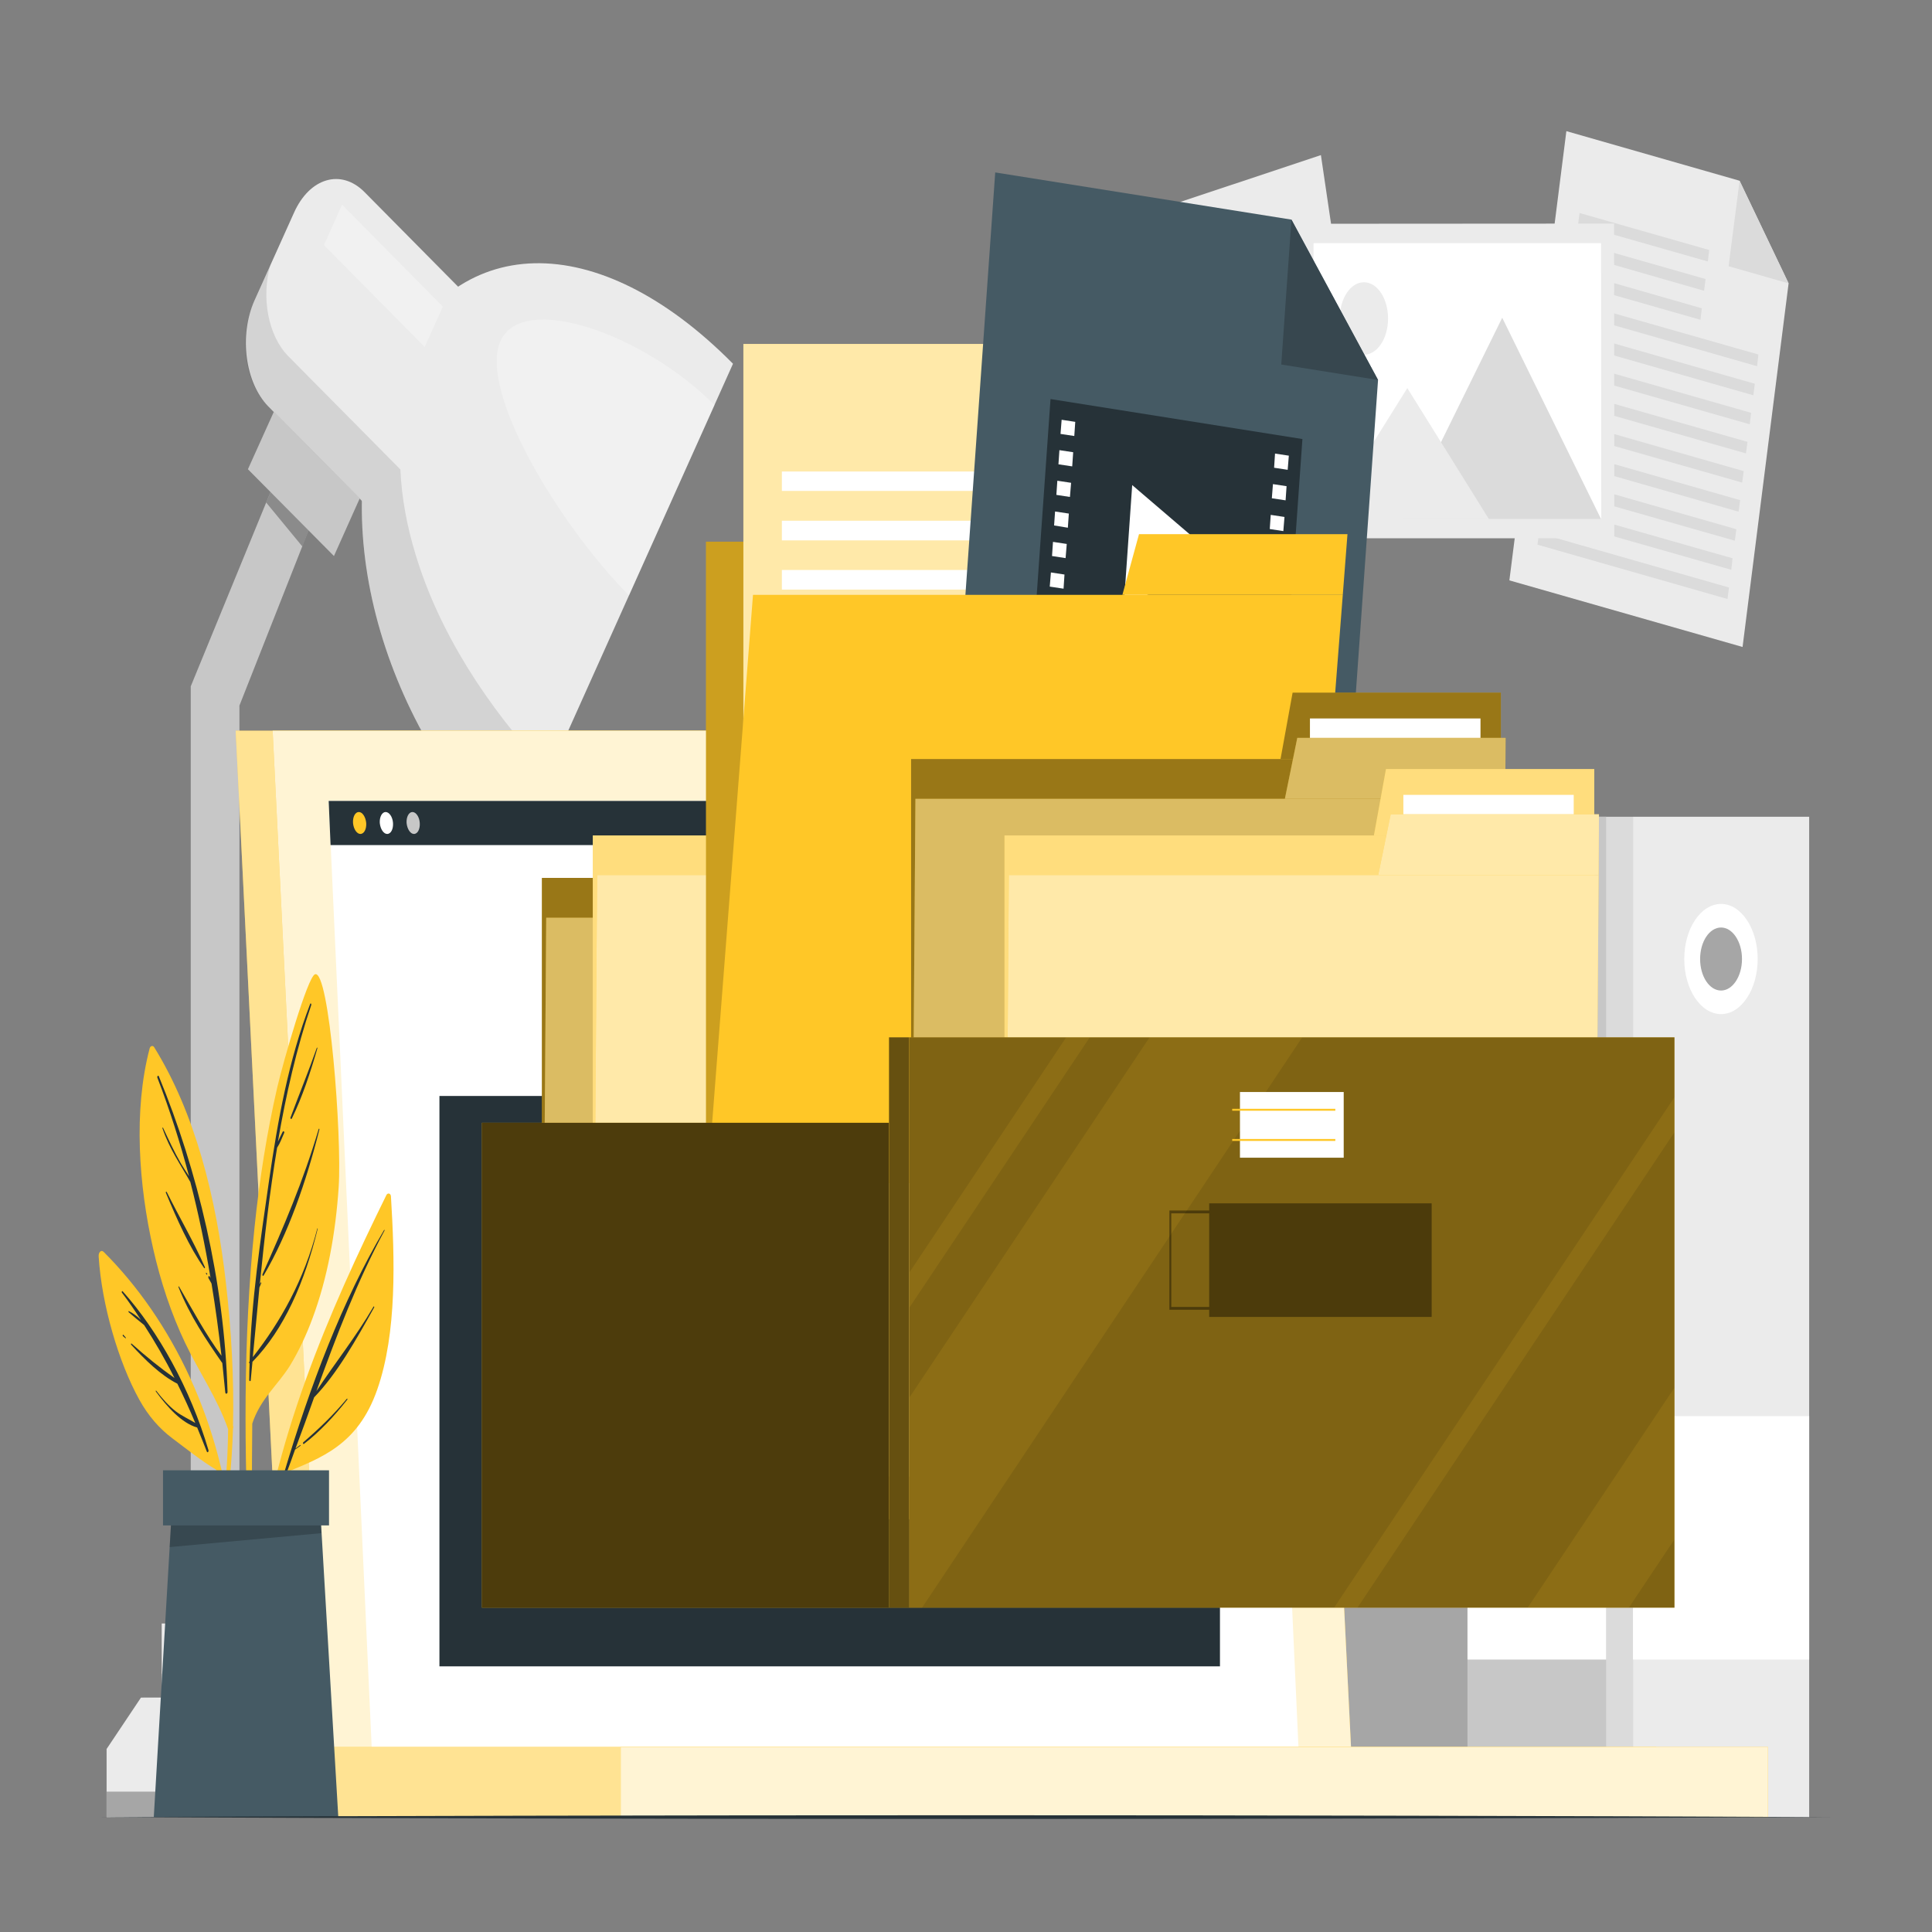 <?xml version="1.0" encoding="UTF-8"?> <svg xmlns="http://www.w3.org/2000/svg" xmlns:xlink="http://www.w3.org/1999/xlink" width="40px" height="40px" viewBox="0 0 40 40" version="1.1"><rect x="0" y="0" width="40" height="40" fill="#808080" stroke="none"/><defs><filter id="alpha" filterUnits="objectBoundingBox" x="0%" y="0%" width="100%" height="100%"><feColorMatrix type="matrix" in="SourceGraphic" values="0 0 0 0 1 0 0 0 0 1 0 0 0 0 1 0 0 0 1 0"></feColorMatrix></filter><mask id="mask0"><g filter="url(#alpha)"><rect x="0" y="0" width="40" height="40" style="fill:rgb(0%,0%,0%);fill-opacity:0.302;stroke:none;"></rect></g></mask><clipPath id="clip1"><rect x="0" y="0" width="40" height="40"></rect></clipPath><g id="surface5" clip-path="url(#clip1)"><path style=" stroke:none;fill-rule:nonzero;fill:rgb(0%,0%,0%);fill-opacity:1;" d="M 6.762 10.035 L 6.258 11.312 L 5.512 10.406 L 5.988 9.242 Z M 6.762 10.035 "></path></g><mask id="mask1"><g filter="url(#alpha)"><rect x="0" y="0" width="40" height="40" style="fill:rgb(0%,0%,0%);fill-opacity:0.302;stroke:none;"></rect></g></mask><clipPath id="clip2"><rect x="0" y="0" width="40" height="40"></rect></clipPath><g id="surface8" clip-path="url(#clip2)"><path style=" stroke:none;fill-rule:nonzero;fill:rgb(100%,100%,100%);fill-opacity:1;" d="M 12.664 36.215 L 12.664 36.918 L 11.926 35.699 L 2.918 35.148 L 11.957 35.148 Z M 12.664 36.215 "></path></g><mask id="mask2"><g filter="url(#alpha)"><rect x="0" y="0" width="40" height="40" style="fill:rgb(0%,0%,0%);fill-opacity:0.102;stroke:none;"></rect></g></mask><clipPath id="clip3"><rect x="0" y="0" width="40" height="40"></rect></clipPath><g id="surface11" clip-path="url(#clip3)"><path style=" stroke:none;fill-rule:nonzero;fill:rgb(0%,0%,0%);fill-opacity:1;" d="M 3.348 34.652 L 5.559 34.859 L 5.559 35.148 L 3.348 35.148 Z M 3.348 34.652 "></path></g><mask id="mask3"><g filter="url(#alpha)"><rect x="0" y="0" width="40" height="40" style="fill:rgb(0%,0%,0%);fill-opacity:0.102;stroke:none;"></rect></g></mask><clipPath id="clip4"><rect x="0" y="0" width="40" height="40"></rect></clipPath><g id="surface14" clip-path="url(#clip4)"><path style=" stroke:none;fill-rule:nonzero;fill:rgb(0%,0%,0%);fill-opacity:1;" d="M 5.598 5.488 C 5.406 6.156 5.551 6.949 5.965 7.371 L 8.289 9.719 C 8.316 10.309 8.426 10.902 8.609 11.496 C 9.082 13.055 10.051 14.605 11.371 16.008 L 10.617 17.684 C 8.582 15.625 7.449 12.863 7.492 10.371 L 5.531 8.387 C 5.062 7.914 4.938 6.961 5.254 6.258 Z M 5.598 5.488 "></path></g><mask id="mask4"><g filter="url(#alpha)"><rect x="0" y="0" width="40" height="40" style="fill:rgb(0%,0%,0%);fill-opacity:0.302;stroke:none;"></rect></g></mask><clipPath id="clip5"><rect x="0" y="0" width="40" height="40"></rect></clipPath><g id="surface17" clip-path="url(#clip5)"><path style=" stroke:none;fill-rule:nonzero;fill:rgb(100%,100%,100%);fill-opacity:1;" d="M 10.363 7.059 C 9.898 8.094 11.582 10.875 13.023 12.328 L 14.793 8.387 C 13.355 6.934 10.828 6.027 10.363 7.059 Z M 10.363 7.059 "></path></g><mask id="mask5"><g filter="url(#alpha)"><rect x="0" y="0" width="40" height="40" style="fill:rgb(0%,0%,0%);fill-opacity:0.302;stroke:none;"></rect></g></mask><clipPath id="clip6"><rect x="0" y="0" width="40" height="40"></rect></clipPath><g id="surface20" clip-path="url(#clip6)"><path style=" stroke:none;fill-rule:nonzero;fill:rgb(100%,100%,100%);fill-opacity:1;" d="M 6.707 5.074 L 7.082 4.238 L 9.168 6.348 L 8.793 7.184 Z M 6.707 5.074 "></path></g><mask id="mask6"><g filter="url(#alpha)"><rect x="0" y="0" width="40" height="40" style="fill:rgb(0%,0%,0%);fill-opacity:0.502;stroke:none;"></rect></g></mask><clipPath id="clip7"><rect x="0" y="0" width="40" height="40"></rect></clipPath><g id="surface23" clip-path="url(#clip7)"><path style=" stroke:none;fill-rule:nonzero;fill:rgb(100%,100%,100%);fill-opacity:1;" d="M 27.277 37.621 L 5.992 37.621 L 4.879 15.129 L 26.168 15.129 Z M 27.277 37.621 "></path></g><mask id="mask7"><g filter="url(#alpha)"><rect x="0" y="0" width="40" height="40" style="fill:rgb(0%,0%,0%);fill-opacity:0.8;stroke:none;"></rect></g></mask><clipPath id="clip8"><rect x="0" y="0" width="40" height="40"></rect></clipPath><g id="surface26" clip-path="url(#clip8)"><path style=" stroke:none;fill-rule:nonzero;fill:rgb(100%,100%,100%);fill-opacity:1;" d="M 28.043 37.621 L 6.754 37.621 L 5.645 15.129 L 26.93 15.129 Z M 28.043 37.621 "></path></g><mask id="mask8"><g filter="url(#alpha)"><rect x="0" y="0" width="40" height="40" style="fill:rgb(0%,0%,0%);fill-opacity:0.502;stroke:none;"></rect></g></mask><clipPath id="clip9"><rect x="0" y="0" width="40" height="40"></rect></clipPath><g id="surface29" clip-path="url(#clip9)"><path style=" stroke:none;fill-rule:nonzero;fill:rgb(100%,100%,100%);fill-opacity:1;" d="M 6.098 36.168 L 34.289 36.168 L 34.289 37.621 L 6.098 37.621 Z M 6.098 36.168 "></path></g><mask id="mask9"><g filter="url(#alpha)"><rect x="0" y="0" width="40" height="40" style="fill:rgb(0%,0%,0%);fill-opacity:0.8;stroke:none;"></rect></g></mask><clipPath id="clip10"><rect x="0" y="0" width="40" height="40"></rect></clipPath><g id="surface32" clip-path="url(#clip10)"><path style=" stroke:none;fill-rule:nonzero;fill:rgb(100%,100%,100%);fill-opacity:1;" d="M 12.852 36.168 L 36.602 36.168 L 36.602 37.621 L 12.852 37.621 Z M 12.852 36.168 "></path></g><mask id="mask10"><g filter="url(#alpha)"><rect x="0" y="0" width="40" height="40" style="fill:rgb(0%,0%,0%);fill-opacity:0.4;stroke:none;"></rect></g></mask><clipPath id="clip11"><rect x="0" y="0" width="40" height="40"></rect></clipPath><g id="surface35" clip-path="url(#clip11)"><path style=" stroke:none;fill-rule:nonzero;fill:rgb(0%,0%,0%);fill-opacity:1;" d="M 11.219 18.176 L 23.43 18.176 L 23.43 31.453 L 11.219 31.453 Z M 11.219 18.176 "></path><path style=" stroke:none;fill-rule:nonzero;fill:rgb(0%,0%,0%);fill-opacity:1;" d="M 19.117 16.801 L 23.43 16.801 L 23.43 18.176 L 18.867 18.176 Z M 19.117 16.801 "></path></g><mask id="mask11"><g filter="url(#alpha)"><rect x="0" y="0" width="40" height="40" style="fill:rgb(0%,0%,0%);fill-opacity:0.2;stroke:none;"></rect></g></mask><clipPath id="clip12"><rect x="0" y="0" width="40" height="40"></rect></clipPath><g id="surface38" clip-path="url(#clip12)"><path style=" stroke:none;fill-rule:nonzero;fill:rgb(0%,0%,0%);fill-opacity:1;" d="M 11.219 31.453 L 23.43 31.453 L 23.52 19 L 11.309 19 Z M 11.219 31.453 "></path><path style=" stroke:none;fill-rule:nonzero;fill:rgb(0%,0%,0%);fill-opacity:1;" d="M 19.215 17.738 L 23.527 17.738 L 23.52 19 L 18.957 19 Z M 19.215 17.738 "></path></g><mask id="mask12"><g filter="url(#alpha)"><rect x="0" y="0" width="40" height="40" style="fill:rgb(0%,0%,0%);fill-opacity:0.302;stroke:none;"></rect></g></mask><clipPath id="clip13"><rect x="0" y="0" width="40" height="40"></rect></clipPath><g id="surface41" clip-path="url(#clip13)"><path style=" stroke:none;fill-rule:nonzero;fill:rgb(100%,100%,100%);fill-opacity:1;" d="M 11.219 31.453 L 23.43 31.453 L 23.52 19 L 11.309 19 Z M 11.219 31.453 "></path><path style=" stroke:none;fill-rule:nonzero;fill:rgb(100%,100%,100%);fill-opacity:1;" d="M 19.215 17.738 L 23.527 17.738 L 23.52 19 L 18.957 19 Z M 19.215 17.738 "></path></g><mask id="mask13"><g filter="url(#alpha)"><rect x="0" y="0" width="40" height="40" style="fill:rgb(0%,0%,0%);fill-opacity:0.4;stroke:none;"></rect></g></mask><clipPath id="clip14"><rect x="0" y="0" width="40" height="40"></rect></clipPath><g id="surface44" clip-path="url(#clip14)"><path style=" stroke:none;fill-rule:nonzero;fill:rgb(100%,100%,100%);fill-opacity:1;" d="M 12.273 17.297 L 24.484 17.297 L 24.484 30.57 L 12.273 30.57 Z M 12.273 17.297 "></path><path style=" stroke:none;fill-rule:nonzero;fill:rgb(100%,100%,100%);fill-opacity:1;" d="M 20.172 15.922 L 24.484 15.922 L 24.484 17.297 L 19.922 17.297 Z M 20.172 15.922 "></path></g><mask id="mask14"><g filter="url(#alpha)"><rect x="0" y="0" width="40" height="40" style="fill:rgb(0%,0%,0%);fill-opacity:0.6;stroke:none;"></rect></g></mask><clipPath id="clip15"><rect x="0" y="0" width="40" height="40"></rect></clipPath><g id="surface47" clip-path="url(#clip15)"><path style=" stroke:none;fill-rule:nonzero;fill:rgb(100%,100%,100%);fill-opacity:1;" d="M 12.273 30.57 L 24.484 30.57 L 24.574 18.117 L 12.363 18.117 Z M 12.273 30.57 "></path><path style=" stroke:none;fill-rule:nonzero;fill:rgb(100%,100%,100%);fill-opacity:1;" d="M 20.27 16.859 L 24.582 16.859 L 24.574 18.117 L 20.012 18.117 Z M 20.27 16.859 "></path></g><mask id="mask15"><g filter="url(#alpha)"><rect x="0" y="0" width="40" height="40" style="fill:rgb(0%,0%,0%);fill-opacity:0.2;stroke:none;"></rect></g></mask><clipPath id="clip16"><rect x="0" y="0" width="40" height="40"></rect></clipPath><g id="surface50" clip-path="url(#clip16)"><path style=" stroke:none;fill-rule:nonzero;fill:rgb(0%,0%,0%);fill-opacity:1;" d="M 14.617 11.215 L 26.824 11.215 L 26.824 24.492 L 14.617 24.492 Z M 14.617 11.215 "></path><path style=" stroke:none;fill-rule:nonzero;fill:rgb(0%,0%,0%);fill-opacity:1;" d="M 22.512 9.84 L 26.824 9.84 L 26.824 11.215 L 22.262 11.215 Z M 22.512 9.84 "></path></g><mask id="mask16"><g filter="url(#alpha)"><rect x="0" y="0" width="40" height="40" style="fill:rgb(0%,0%,0%);fill-opacity:0.6;stroke:none;"></rect></g></mask><clipPath id="clip17"><rect x="0" y="0" width="40" height="40"></rect></clipPath><g id="surface53" clip-path="url(#clip17)"><path style=" stroke:none;fill-rule:nonzero;fill:rgb(100%,100%,100%);fill-opacity:1;" d="M 23.566 22.863 L 15.391 22.863 L 15.391 7.121 L 21.461 7.121 L 23.566 10.121 Z M 23.566 22.863 "></path></g><mask id="mask17"><g filter="url(#alpha)"><rect x="0" y="0" width="40" height="40" style="fill:rgb(0%,0%,0%);fill-opacity:0.4;stroke:none;"></rect></g></mask><clipPath id="clip18"><rect x="0" y="0" width="40" height="40"></rect></clipPath><g id="surface56" clip-path="url(#clip18)"><path style=" stroke:none;fill-rule:nonzero;fill:rgb(100%,100%,100%);fill-opacity:1;" d="M 21.461 7.121 L 23.566 10.121 L 21.461 10.121 Z M 21.461 7.121 "></path></g><mask id="mask18"><g filter="url(#alpha)"><rect x="0" y="0" width="40" height="40" style="fill:rgb(0%,0%,0%);fill-opacity:0.4;stroke:none;"></rect></g></mask><clipPath id="clip19"><rect x="0" y="0" width="40" height="40"></rect></clipPath><g id="surface59" clip-path="url(#clip19)"><path style=" stroke:none;fill-rule:nonzero;fill:rgb(0%,0%,0%);fill-opacity:1;" d="M 18.863 15.715 L 31.074 15.715 L 31.074 28.988 L 18.863 28.988 Z M 18.863 15.715 "></path><path style=" stroke:none;fill-rule:nonzero;fill:rgb(0%,0%,0%);fill-opacity:1;" d="M 26.762 14.34 L 31.074 14.34 L 31.074 15.715 L 26.512 15.715 Z M 26.762 14.34 "></path></g><mask id="mask19"><g filter="url(#alpha)"><rect x="0" y="0" width="40" height="40" style="fill:rgb(0%,0%,0%);fill-opacity:0.2;stroke:none;"></rect></g></mask><clipPath id="clip20"><rect x="0" y="0" width="40" height="40"></rect></clipPath><g id="surface62" clip-path="url(#clip20)"><path style=" stroke:none;fill-rule:nonzero;fill:rgb(0%,0%,0%);fill-opacity:1;" d="M 18.863 28.988 L 31.074 28.988 L 31.164 16.539 L 18.953 16.539 Z M 18.863 28.988 "></path><path style=" stroke:none;fill-rule:nonzero;fill:rgb(0%,0%,0%);fill-opacity:1;" d="M 26.859 15.277 L 31.172 15.277 L 31.164 16.539 L 26.602 16.539 Z M 26.859 15.277 "></path></g><mask id="mask20"><g filter="url(#alpha)"><rect x="0" y="0" width="40" height="40" style="fill:rgb(0%,0%,0%);fill-opacity:0.302;stroke:none;"></rect></g></mask><clipPath id="clip21"><rect x="0" y="0" width="40" height="40"></rect></clipPath><g id="surface65" clip-path="url(#clip21)"><path style=" stroke:none;fill-rule:nonzero;fill:rgb(100%,100%,100%);fill-opacity:1;" d="M 18.863 28.988 L 31.074 28.988 L 31.164 16.539 L 18.953 16.539 Z M 18.863 28.988 "></path><path style=" stroke:none;fill-rule:nonzero;fill:rgb(100%,100%,100%);fill-opacity:1;" d="M 26.859 15.277 L 31.172 15.277 L 31.164 16.539 L 26.602 16.539 Z M 26.859 15.277 "></path></g><mask id="mask21"><g filter="url(#alpha)"><rect x="0" y="0" width="40" height="40" style="fill:rgb(0%,0%,0%);fill-opacity:0.4;stroke:none;"></rect></g></mask><clipPath id="clip22"><rect x="0" y="0" width="40" height="40"></rect></clipPath><g id="surface68" clip-path="url(#clip22)"><path style=" stroke:none;fill-rule:nonzero;fill:rgb(100%,100%,100%);fill-opacity:1;" d="M 20.797 17.297 L 33.008 17.297 L 33.008 30.57 L 20.797 30.57 Z M 20.797 17.297 "></path><path style=" stroke:none;fill-rule:nonzero;fill:rgb(100%,100%,100%);fill-opacity:1;" d="M 28.695 15.922 L 33.008 15.922 L 33.008 17.297 L 28.445 17.297 Z M 28.695 15.922 "></path></g><mask id="mask22"><g filter="url(#alpha)"><rect x="0" y="0" width="40" height="40" style="fill:rgb(0%,0%,0%);fill-opacity:0.6;stroke:none;"></rect></g></mask><clipPath id="clip23"><rect x="0" y="0" width="40" height="40"></rect></clipPath><g id="surface71" clip-path="url(#clip23)"><path style=" stroke:none;fill-rule:nonzero;fill:rgb(100%,100%,100%);fill-opacity:1;" d="M 20.797 30.57 L 33.008 30.57 L 33.098 18.117 L 20.887 18.117 Z M 20.797 30.57 "></path><path style=" stroke:none;fill-rule:nonzero;fill:rgb(100%,100%,100%);fill-opacity:1;" d="M 28.793 16.859 L 33.105 16.859 L 33.098 18.117 L 28.535 18.117 Z M 28.793 16.859 "></path></g><mask id="mask23"><g filter="url(#alpha)"><rect x="0" y="0" width="40" height="40" style="fill:rgb(0%,0%,0%);fill-opacity:0.502;stroke:none;"></rect></g></mask><clipPath id="clip24"><rect x="0" y="0" width="40" height="40"></rect></clipPath><g id="surface74" clip-path="url(#clip24)"><path style=" stroke:none;fill-rule:nonzero;fill:rgb(0%,0%,0%);fill-opacity:1;" d="M 34.668 33.285 L 18.824 33.285 L 18.824 21.477 L 34.668 21.477 Z M 34.668 33.285 "></path></g><mask id="mask24"><g filter="url(#alpha)"><rect x="0" y="0" width="40" height="40" style="fill:rgb(0%,0%,0%);fill-opacity:0.102;stroke:none;"></rect></g></mask><clipPath id="clip25"><rect x="0" y="0" width="40" height="40"></rect></clipPath><g id="surface77" clip-path="url(#clip25)"><path style=" stroke:none;fill-rule:nonzero;fill:rgb(100%,78.039%,15.294%);fill-opacity:1;" d="M 26.961 21.477 L 19.09 33.285 L 18.824 33.285 L 18.824 28.941 L 23.801 21.477 Z M 26.961 21.477 "></path><path style=" stroke:none;fill-rule:nonzero;fill:rgb(100%,78.039%,15.294%);fill-opacity:1;" d="M 34.668 28.73 L 34.668 31.871 L 33.723 33.285 L 31.629 33.285 Z M 34.668 28.73 "></path><path style=" stroke:none;fill-rule:nonzero;fill:rgb(100%,78.039%,15.294%);fill-opacity:1;" d="M 22.562 21.477 L 18.824 27.078 L 18.824 26.352 L 22.074 21.477 Z M 22.562 21.477 "></path><path style=" stroke:none;fill-rule:nonzero;fill:rgb(100%,78.039%,15.294%);fill-opacity:1;" d="M 34.668 22.715 L 34.668 23.441 L 28.105 33.285 L 27.621 33.285 Z M 34.668 22.715 "></path></g><mask id="mask25"><g filter="url(#alpha)"><rect x="0" y="0" width="40" height="40" style="fill:rgb(0%,0%,0%);fill-opacity:0.6;stroke:none;"></rect></g></mask><clipPath id="clip26"><rect x="0" y="0" width="40" height="40"></rect></clipPath><g id="surface80" clip-path="url(#clip26)"><path style=" stroke:none;fill-rule:nonzero;fill:rgb(0%,0%,0%);fill-opacity:1;" d="M 18.406 21.477 L 18.824 21.477 L 18.824 33.285 L 18.406 33.285 Z M 18.406 21.477 "></path></g><mask id="mask26"><g filter="url(#alpha)"><rect x="0" y="0" width="40" height="40" style="fill:rgb(0%,0%,0%);fill-opacity:0.4;stroke:none;"></rect></g></mask><clipPath id="clip27"><rect x="0" y="0" width="40" height="40"></rect></clipPath><g id="surface83" clip-path="url(#clip27)"><path style=" stroke:none;fill-rule:nonzero;fill:rgb(0%,0%,0%);fill-opacity:1;" d="M 29.641 27.266 L 25.035 27.266 L 25.035 24.914 L 29.641 24.914 Z M 29.641 27.266 "></path><path style=" stroke:none;fill-rule:nonzero;fill:rgb(0%,0%,0%);fill-opacity:1;" d="M 28.855 27.117 L 24.211 27.117 L 24.211 25.062 L 28.855 25.062 Z M 24.25 27.059 L 28.812 27.059 L 28.812 25.121 L 24.25 25.121 Z M 24.25 27.059 "></path></g><mask id="mask27"><g filter="url(#alpha)"><rect x="0" y="0" width="40" height="40" style="fill:rgb(0%,0%,0%);fill-opacity:0.698;stroke:none;"></rect></g></mask><clipPath id="clip28"><rect x="0" y="0" width="40" height="40"></rect></clipPath><g id="surface86" clip-path="url(#clip28)"><path style=" stroke:none;fill-rule:nonzero;fill:rgb(0%,0%,0%);fill-opacity:1;" d="M 18.406 33.285 L 9.977 33.285 L 9.977 23.246 L 18.406 23.246 Z M 18.406 33.285 "></path></g><mask id="mask28"><g filter="url(#alpha)"><rect x="0" y="0" width="40" height="40" style="fill:rgb(0%,0%,0%);fill-opacity:0.2;stroke:none;"></rect></g></mask><clipPath id="clip29"><rect x="0" y="0" width="40" height="40"></rect></clipPath><g id="surface89" clip-path="url(#clip29)"><path style=" stroke:none;fill-rule:nonzero;fill:rgb(0%,0%,0%);fill-opacity:1;" d="M 3.559 31.246 L 3.512 32.031 L 6.656 31.742 L 6.629 31.246 Z M 3.559 31.246 "></path></g></defs><g id="surface1"><path style=" stroke:none;fill-rule:nonzero;fill:rgb(92.157%,92.157%,92.157%);fill-opacity:1;" d="M 33.809 16.91 L 37.457 16.91 L 37.457 37.621 L 33.809 37.621 Z M 33.809 16.91 "></path><path style=" stroke:none;fill-rule:nonzero;fill:rgb(85.882%,85.882%,85.882%);fill-opacity:1;" d="M 27.625 16.91 L 33.809 16.91 L 33.809 37.621 L 27.625 37.621 Z M 27.625 16.91 "></path><path style=" stroke:none;fill-rule:nonzero;fill:rgb(100%,100%,100%);fill-opacity:1;" d="M 35.633 20.996 C 35.211 20.996 34.871 20.484 34.871 19.855 C 34.871 19.227 35.211 18.715 35.633 18.715 C 36.051 18.715 36.391 19.227 36.391 19.855 C 36.391 20.484 36.051 20.996 35.633 20.996 Z M 35.633 20.996 "></path><path style=" stroke:none;fill-rule:nonzero;fill:rgb(65.098%,65.098%,65.098%);fill-opacity:1;" d="M 35.633 20.508 C 35.391 20.508 35.199 20.215 35.199 19.855 C 35.199 19.496 35.391 19.203 35.633 19.203 C 35.871 19.203 36.066 19.496 36.066 19.855 C 36.066 20.215 35.871 20.508 35.633 20.508 Z M 35.633 20.508 "></path><path style=" stroke:none;fill-rule:nonzero;fill:rgb(100%,100%,100%);fill-opacity:1;" d="M 37.457 29.32 L 37.457 34.359 L 33.809 34.359 L 33.809 29.32 Z M 37.457 29.32 "></path><path style=" stroke:none;fill-rule:nonzero;fill:rgb(78.039%,78.039%,78.039%);fill-opacity:1;" d="M 30.383 16.91 L 33.254 16.91 L 33.254 37.621 L 30.383 37.621 Z M 30.383 16.91 "></path><path style=" stroke:none;fill-rule:nonzero;fill:rgb(65.098%,65.098%,65.098%);fill-opacity:1;" d="M 22.867 16.91 L 30.383 16.91 L 30.383 37.621 L 22.867 37.621 Z M 22.867 16.91 "></path><path style=" stroke:none;fill-rule:nonzero;fill:rgb(100%,100%,100%);fill-opacity:1;" d="M 31.816 20.996 C 31.398 20.996 31.059 20.484 31.059 19.855 C 31.059 19.227 31.398 18.715 31.816 18.715 C 32.238 18.715 32.578 19.227 32.578 19.855 C 32.578 20.484 32.238 20.996 31.816 20.996 Z M 31.816 20.996 "></path><path style=" stroke:none;fill-rule:nonzero;fill:rgb(65.098%,65.098%,65.098%);fill-opacity:1;" d="M 31.816 20.508 C 31.578 20.508 31.383 20.215 31.383 19.855 C 31.383 19.496 31.578 19.203 31.816 19.203 C 32.059 19.203 32.254 19.496 32.254 19.855 C 32.254 20.215 32.059 20.508 31.816 20.508 Z M 31.816 20.508 "></path><path style=" stroke:none;fill-rule:nonzero;fill:rgb(100%,100%,100%);fill-opacity:1;" d="M 33.254 29.32 L 33.254 34.359 L 30.383 34.359 L 30.383 29.32 Z M 33.254 29.32 "></path><path style=" stroke:none;fill-rule:nonzero;fill:rgb(92.157%,92.157%,92.157%);fill-opacity:1;" d="M 27.348 3.211 L 28.477 10.859 L 23.379 12.559 L 22.246 4.91 Z M 27.348 3.211 "></path><path style=" stroke:none;fill-rule:nonzero;fill:rgb(100%,100%,100%);fill-opacity:1;" d="M 25.191 10.258 C 25.246 10.656 25.07 11.043 24.805 11.125 C 24.539 11.203 24.281 10.945 24.23 10.547 C 24.176 10.148 24.348 9.762 24.613 9.68 C 24.879 9.602 25.137 9.859 25.191 10.258 Z M 25.191 10.258 "></path><path style=" stroke:none;fill-rule:nonzero;fill:rgb(100%,100%,100%);fill-opacity:1;" d="M 24.336 6.73 L 24.703 6.621 L 25.191 10.25 L 24.82 10.359 Z M 24.336 6.73 "></path><path style=" stroke:none;fill-rule:nonzero;fill:rgb(100%,100%,100%);fill-opacity:1;" d="M 26.609 8.738 C 26.66 9.137 26.488 9.527 26.223 9.605 C 25.957 9.688 25.699 9.426 25.645 9.027 C 25.594 8.629 25.766 8.242 26.031 8.164 C 26.297 8.082 26.555 8.34 26.609 8.738 Z M 26.609 8.738 "></path><path style=" stroke:none;fill-rule:nonzero;fill:rgb(100%,100%,100%);fill-opacity:1;" d="M 25.754 5.211 L 26.121 5.102 L 26.609 8.73 L 26.242 8.84 Z M 25.754 5.211 "></path><path style=" stroke:none;fill-rule:nonzero;fill:rgb(100%,100%,100%);fill-opacity:1;" d="M 26.125 5.109 L 24.402 7.215 L 24.336 6.73 L 26.059 4.625 Z M 26.125 5.109 "></path><path style=" stroke:none;fill-rule:nonzero;fill:rgb(100%,100%,100%);fill-opacity:1;" d="M 26.246 6.023 L 24.523 8.129 L 24.461 7.645 L 26.18 5.539 Z M 26.246 6.023 "></path><path style=" stroke:none;fill-rule:nonzero;fill:rgb(92.157%,92.157%,92.157%);fill-opacity:1;" d="M 36.078 13.395 L 31.25 12.016 L 32.43 2.715 L 36.016 3.742 L 37.031 5.867 Z M 36.078 13.395 "></path><path style=" stroke:none;fill-rule:nonzero;fill:rgb(85.882%,85.882%,85.882%);fill-opacity:1;" d="M 36.016 3.742 L 37.031 5.867 L 35.789 5.512 Z M 36.016 3.742 "></path><path style=" stroke:none;fill-rule:nonzero;fill:rgb(85.882%,85.882%,85.882%);fill-opacity:1;" d="M 35.359 5.414 L 32.672 4.648 L 32.703 4.41 L 35.387 5.176 Z M 35.359 5.414 "></path><path style=" stroke:none;fill-rule:nonzero;fill:rgb(85.882%,85.882%,85.882%);fill-opacity:1;" d="M 35.281 6.02 L 32.598 5.25 L 32.629 5.012 L 35.312 5.777 Z M 35.281 6.02 "></path><path style=" stroke:none;fill-rule:nonzero;fill:rgb(85.882%,85.882%,85.882%);fill-opacity:1;" d="M 35.207 6.621 L 32.52 5.855 L 32.551 5.613 L 35.234 6.383 Z M 35.207 6.621 "></path><path style=" stroke:none;fill-rule:nonzero;fill:rgb(85.882%,85.882%,85.882%);fill-opacity:1;" d="M 36.379 7.582 L 32.445 6.457 L 32.473 6.219 L 36.406 7.34 Z M 36.379 7.582 "></path><path style=" stroke:none;fill-rule:nonzero;fill:rgb(85.882%,85.882%,85.882%);fill-opacity:1;" d="M 36.301 8.184 L 32.367 7.059 L 32.398 6.82 L 36.332 7.945 Z M 36.301 8.184 "></path><path style=" stroke:none;fill-rule:nonzero;fill:rgb(85.882%,85.882%,85.882%);fill-opacity:1;" d="M 36.227 8.785 L 32.289 7.66 L 32.32 7.422 L 36.254 8.547 Z M 36.227 8.785 "></path><path style=" stroke:none;fill-rule:nonzero;fill:rgb(85.882%,85.882%,85.882%);fill-opacity:1;" d="M 36.148 9.387 L 32.215 8.266 L 32.246 8.027 L 36.18 9.148 Z M 36.148 9.387 "></path><path style=" stroke:none;fill-rule:nonzero;fill:rgb(85.882%,85.882%,85.882%);fill-opacity:1;" d="M 36.07 9.992 L 32.137 8.867 L 32.168 8.629 L 36.102 9.754 Z M 36.07 9.992 "></path><path style=" stroke:none;fill-rule:nonzero;fill:rgb(85.882%,85.882%,85.882%);fill-opacity:1;" d="M 35.996 10.594 L 32.062 9.469 L 32.094 9.23 L 36.027 10.355 Z M 35.996 10.594 "></path><path style=" stroke:none;fill-rule:nonzero;fill:rgb(85.882%,85.882%,85.882%);fill-opacity:1;" d="M 35.918 11.195 L 31.984 10.074 L 32.016 9.832 L 35.949 10.957 Z M 35.918 11.195 "></path><path style=" stroke:none;fill-rule:nonzero;fill:rgb(85.882%,85.882%,85.882%);fill-opacity:1;" d="M 35.844 11.797 L 31.91 10.676 L 31.938 10.438 L 35.871 11.559 Z M 35.844 11.797 "></path><path style=" stroke:none;fill-rule:nonzero;fill:rgb(85.882%,85.882%,85.882%);fill-opacity:1;" d="M 35.766 12.402 L 31.832 11.277 L 31.863 11.039 L 35.797 12.164 Z M 35.766 12.402 "></path><path style=" stroke:none;fill-rule:nonzero;fill:rgb(92.157%,92.157%,92.157%);fill-opacity:1;" d="M 26.934 11.145 L 33.422 11.145 L 33.418 4.629 L 26.926 4.633 Z M 26.934 11.145 "></path><path style=" stroke:none;fill-rule:nonzero;fill:rgb(100%,100%,100%);fill-opacity:1;" d="M 27.203 10.738 L 33.152 10.738 L 33.148 5.035 L 27.195 5.035 Z M 27.203 10.738 "></path><path style=" stroke:none;fill-rule:nonzero;fill:rgb(92.157%,92.157%,92.157%);fill-opacity:1;" d="M 27.738 6.594 C 27.738 7.008 27.961 7.344 28.238 7.344 C 28.516 7.344 28.738 7.008 28.738 6.594 C 28.738 6.18 28.516 5.844 28.238 5.844 C 27.961 5.844 27.738 6.18 27.738 6.594 Z M 27.738 6.594 "></path><path style=" stroke:none;fill-rule:nonzero;fill:rgb(85.882%,85.882%,85.882%);fill-opacity:1;" d="M 29.051 10.746 L 33.148 10.746 L 31.102 6.578 Z M 29.051 10.746 "></path><path style=" stroke:none;fill-rule:nonzero;fill:rgb(92.157%,92.157%,92.157%);fill-opacity:1;" d="M 27.441 10.75 L 30.828 10.75 L 29.137 8.035 Z M 27.441 10.75 "></path><path style=" stroke:none;fill-rule:nonzero;fill:rgb(78.039%,78.039%,78.039%);fill-opacity:1;" d="M 4.957 34.379 L 3.949 34.379 L 3.949 14.211 L 5.988 9.242 L 6.762 10.035 L 4.957 14.609 Z M 4.957 34.379 "></path><use xlink:href="#surface5" mask="url(#mask0)"></use><path style=" stroke:none;fill-rule:nonzero;fill:rgb(92.157%,92.157%,92.157%);fill-opacity:1;" d="M 12.664 36.211 L 12.664 37.621 L 2.207 37.621 L 2.207 36.211 L 2.918 35.148 L 11.953 35.148 Z M 12.664 36.211 "></path><use xlink:href="#surface8" mask="url(#mask1)"></use><path style=" stroke:none;fill-rule:nonzero;fill:rgb(65.098%,65.098%,65.098%);fill-opacity:1;" d="M 2.207 37.094 L 12.664 37.094 L 12.664 37.621 L 2.207 37.621 Z M 2.207 37.094 "></path><path style=" stroke:none;fill-rule:nonzero;fill:rgb(92.157%,92.157%,92.157%);fill-opacity:1;" d="M 3.348 33.613 L 5.559 33.613 L 5.559 35.148 L 3.348 35.148 Z M 3.348 33.613 "></path><use xlink:href="#surface11" mask="url(#mask2)"></use><path style=" stroke:none;fill-rule:nonzero;fill:rgb(65.098%,65.098%,65.098%);fill-opacity:1;" d="M 9.898 34.719 L 11.484 34.719 L 11.484 35.148 L 9.898 35.148 Z M 9.898 34.719 "></path><path style=" stroke:none;fill-rule:nonzero;fill:rgb(92.157%,92.157%,92.157%);fill-opacity:1;" d="M 11.129 7.598 L 9.137 12.031 L 5.555 8.414 C 5.074 7.926 4.945 6.941 5.27 6.219 L 6.086 4.406 C 6.41 3.68 7.062 3.488 7.547 3.977 Z M 11.129 7.598 "></path><path style=" stroke:none;fill-rule:nonzero;fill:rgb(92.157%,92.157%,92.157%);fill-opacity:1;" d="M 8.055 7.715 C 6.727 10.672 7.809 14.848 10.617 17.684 L 15.176 7.531 C 12.371 4.695 9.383 4.758 8.055 7.715 Z M 8.055 7.715 "></path><use xlink:href="#surface14" mask="url(#mask3)"></use><use xlink:href="#surface17" mask="url(#mask4)"></use><use xlink:href="#surface20" mask="url(#mask5)"></use><path style=" stroke:none;fill-rule:nonzero;fill:rgb(78.039%,78.039%,78.039%);fill-opacity:1;" d="M 5.672 8.52 L 7.449 10.316 L 6.914 11.512 L 5.133 9.715 Z M 5.672 8.52 "></path><path style=" stroke:none;fill-rule:nonzero;fill:rgb(100%,78.039%,15.294%);fill-opacity:1;" d="M 27.277 37.621 L 5.992 37.621 L 4.879 15.129 L 26.168 15.129 Z M 27.277 37.621 "></path><use xlink:href="#surface23" mask="url(#mask6)"></use><path style=" stroke:none;fill-rule:nonzero;fill:rgb(100%,78.039%,15.294%);fill-opacity:1;" d="M 28.043 37.621 L 6.754 37.621 L 5.645 15.129 L 26.93 15.129 Z M 28.043 37.621 "></path><use xlink:href="#surface26" mask="url(#mask7)"></use><path style=" stroke:none;fill-rule:nonzero;fill:rgb(100%,100%,100%);fill-opacity:1;" d="M 26.883 36.168 L 7.695 36.168 L 6.805 16.582 L 25.992 16.582 Z M 26.883 36.168 "></path><path style=" stroke:none;fill-rule:nonzero;fill:rgb(100%,78.039%,15.294%);fill-opacity:1;" d="M 6.098 36.168 L 34.289 36.168 L 34.289 37.621 L 6.098 37.621 Z M 6.098 36.168 "></path><use xlink:href="#surface29" mask="url(#mask8)"></use><path style=" stroke:none;fill-rule:nonzero;fill:rgb(100%,78.039%,15.294%);fill-opacity:1;" d="M 12.852 36.168 L 36.602 36.168 L 36.602 37.621 L 12.852 37.621 Z M 12.852 36.168 "></path><use xlink:href="#surface32" mask="url(#mask9)"></use><path style=" stroke:none;fill-rule:nonzero;fill:rgb(14.902%,19.608%,21.961%);fill-opacity:1;" d="M 26.031 17.496 L 25.992 16.582 L 6.805 16.582 L 6.844 17.496 Z M 26.031 17.496 "></path><path style=" stroke:none;fill-rule:nonzero;fill:rgb(78.039%,78.039%,78.039%);fill-opacity:1;" d="M 8.418 17.039 C 8.43 17.164 8.496 17.266 8.57 17.266 C 8.648 17.266 8.699 17.164 8.691 17.039 C 8.684 16.914 8.613 16.812 8.539 16.812 C 8.465 16.812 8.41 16.914 8.418 17.039 Z M 8.418 17.039 "></path><path style=" stroke:none;fill-rule:nonzero;fill:rgb(100%,100%,100%);fill-opacity:1;" d="M 7.863 17.039 C 7.875 17.164 7.941 17.266 8.016 17.266 C 8.094 17.266 8.145 17.164 8.137 17.039 C 8.129 16.914 8.059 16.812 7.984 16.812 C 7.91 16.812 7.855 16.914 7.863 17.039 Z M 7.863 17.039 "></path><path style=" stroke:none;fill-rule:nonzero;fill:rgb(100%,78.039%,15.294%);fill-opacity:1;" d="M 7.309 17.039 C 7.32 17.164 7.387 17.266 7.461 17.266 C 7.539 17.266 7.59 17.164 7.582 17.039 C 7.57 16.914 7.504 16.812 7.43 16.812 C 7.352 16.812 7.301 16.914 7.309 17.039 Z M 7.309 17.039 "></path><path style=" stroke:none;fill-rule:nonzero;fill:rgb(14.902%,19.608%,21.961%);fill-opacity:1;" d="M 25.258 34.5 L 9.098 34.5 L 9.098 22.691 L 25.258 22.691 Z M 25.258 34.5 "></path><path style=" stroke:none;fill-rule:nonzero;fill:rgb(100%,78.039%,15.294%);fill-opacity:1;" d="M 11.219 18.176 L 23.43 18.176 L 23.43 31.453 L 11.219 31.453 Z M 11.219 18.176 "></path><path style=" stroke:none;fill-rule:nonzero;fill:rgb(100%,78.039%,15.294%);fill-opacity:1;" d="M 19.117 16.801 L 23.43 16.801 L 23.43 18.176 L 18.867 18.176 Z M 19.117 16.801 "></path><use xlink:href="#surface35" mask="url(#mask10)"></use><path style=" stroke:none;fill-rule:nonzero;fill:rgb(100%,100%,100%);fill-opacity:1;" d="M 23.008 18.137 L 19.477 18.137 L 19.477 17.34 L 23.008 17.34 Z M 23.008 18.137 "></path><path style=" stroke:none;fill-rule:nonzero;fill:rgb(100%,78.039%,15.294%);fill-opacity:1;" d="M 11.219 31.453 L 23.43 31.453 L 23.52 19 L 11.309 19 Z M 11.219 31.453 "></path><path style=" stroke:none;fill-rule:nonzero;fill:rgb(100%,78.039%,15.294%);fill-opacity:1;" d="M 19.215 17.738 L 23.527 17.738 L 23.52 19 L 18.957 19 Z M 19.215 17.738 "></path><use xlink:href="#surface38" mask="url(#mask11)"></use><use xlink:href="#surface41" mask="url(#mask12)"></use><path style=" stroke:none;fill-rule:nonzero;fill:rgb(100%,78.039%,15.294%);fill-opacity:1;" d="M 12.273 17.297 L 24.484 17.297 L 24.484 30.57 L 12.273 30.57 Z M 12.273 17.297 "></path><path style=" stroke:none;fill-rule:nonzero;fill:rgb(100%,78.039%,15.294%);fill-opacity:1;" d="M 20.172 15.922 L 24.484 15.922 L 24.484 17.297 L 19.922 17.297 Z M 20.172 15.922 "></path><use xlink:href="#surface44" mask="url(#mask13)"></use><path style=" stroke:none;fill-rule:nonzero;fill:rgb(100%,100%,100%);fill-opacity:1;" d="M 24.062 17.258 L 20.531 17.258 L 20.531 16.457 L 24.062 16.457 Z M 24.062 17.258 "></path><path style=" stroke:none;fill-rule:nonzero;fill:rgb(100%,78.039%,15.294%);fill-opacity:1;" d="M 12.273 30.57 L 24.484 30.57 L 24.574 18.117 L 12.363 18.117 Z M 12.273 30.57 "></path><path style=" stroke:none;fill-rule:nonzero;fill:rgb(100%,78.039%,15.294%);fill-opacity:1;" d="M 20.27 16.859 L 24.582 16.859 L 24.574 18.117 L 20.012 18.117 Z M 20.27 16.859 "></path><use xlink:href="#surface47" mask="url(#mask14)"></use><path style=" stroke:none;fill-rule:nonzero;fill:rgb(100%,78.039%,15.294%);fill-opacity:1;" d="M 14.617 11.215 L 26.824 11.215 L 26.824 24.492 L 14.617 24.492 Z M 14.617 11.215 "></path><path style=" stroke:none;fill-rule:nonzero;fill:rgb(100%,78.039%,15.294%);fill-opacity:1;" d="M 22.512 9.84 L 26.824 9.84 L 26.824 11.215 L 22.262 11.215 Z M 22.512 9.84 "></path><use xlink:href="#surface50" mask="url(#mask15)"></use><path style=" stroke:none;fill-rule:nonzero;fill:rgb(100%,100%,100%);fill-opacity:1;" d="M 26.398 11.059 L 22.871 11.059 L 22.871 10.258 L 26.398 10.258 Z M 26.398 11.059 "></path><path style=" stroke:none;fill-rule:nonzero;fill:rgb(100%,78.039%,15.294%);fill-opacity:1;" d="M 23.566 22.863 L 15.391 22.863 L 15.391 7.121 L 21.461 7.121 L 23.566 10.121 Z M 23.566 22.863 "></path><use xlink:href="#surface53" mask="url(#mask16)"></use><path style=" stroke:none;fill-rule:nonzero;fill:rgb(100%,78.039%,15.294%);fill-opacity:1;" d="M 21.461 7.121 L 23.566 10.121 L 21.461 10.121 Z M 21.461 7.121 "></path><use xlink:href="#surface56" mask="url(#mask17)"></use><path style=" stroke:none;fill-rule:nonzero;fill:rgb(100%,100%,100%);fill-opacity:1;" d="M 20.734 10.164 L 16.188 10.164 L 16.188 9.762 L 20.734 9.762 Z M 20.734 10.164 "></path><path style=" stroke:none;fill-rule:nonzero;fill:rgb(100%,100%,100%);fill-opacity:1;" d="M 20.734 11.188 L 16.188 11.188 L 16.188 10.781 L 20.734 10.781 Z M 20.734 11.188 "></path><path style=" stroke:none;fill-rule:nonzero;fill:rgb(100%,100%,100%);fill-opacity:1;" d="M 20.734 12.207 L 16.188 12.207 L 16.188 11.801 L 20.734 11.801 Z M 20.734 12.207 "></path><path style=" stroke:none;fill-rule:nonzero;fill:rgb(100%,100%,100%);fill-opacity:1;" d="M 22.848 13.227 L 16.188 13.227 L 16.188 12.82 L 22.848 12.82 Z M 22.848 13.227 "></path><path style=" stroke:none;fill-rule:nonzero;fill:rgb(100%,100%,100%);fill-opacity:1;" d="M 22.848 14.246 L 16.188 14.246 L 16.188 13.844 L 22.848 13.844 Z M 22.848 14.246 "></path><path style=" stroke:none;fill-rule:nonzero;fill:rgb(100%,100%,100%);fill-opacity:1;" d="M 22.848 15.266 L 16.188 15.266 L 16.188 14.863 L 22.848 14.863 Z M 22.848 15.266 "></path><path style=" stroke:none;fill-rule:nonzero;fill:rgb(100%,100%,100%);fill-opacity:1;" d="M 22.848 16.289 L 16.188 16.289 L 16.188 15.883 L 22.848 15.883 Z M 22.848 16.289 "></path><path style=" stroke:none;fill-rule:nonzero;fill:rgb(100%,100%,100%);fill-opacity:1;" d="M 22.848 17.309 L 16.188 17.309 L 16.188 16.902 L 22.848 16.902 Z M 22.848 17.309 "></path><path style=" stroke:none;fill-rule:nonzero;fill:rgb(100%,100%,100%);fill-opacity:1;" d="M 22.848 18.328 L 16.188 18.328 L 16.188 17.926 L 22.848 17.926 Z M 22.848 18.328 "></path><path style=" stroke:none;fill-rule:nonzero;fill:rgb(100%,100%,100%);fill-opacity:1;" d="M 22.848 19.348 L 16.188 19.348 L 16.188 18.945 L 22.848 18.945 Z M 22.848 19.348 "></path><path style=" stroke:none;fill-rule:nonzero;fill:rgb(100%,100%,100%);fill-opacity:1;" d="M 22.848 20.371 L 16.188 20.371 L 16.188 19.965 L 22.848 19.965 Z M 22.848 20.371 "></path><path style=" stroke:none;fill-rule:nonzero;fill:rgb(100%,100%,100%);fill-opacity:1;" d="M 22.848 21.391 L 16.188 21.391 L 16.188 20.984 L 22.848 20.984 Z M 22.848 21.391 "></path><path style=" stroke:none;fill-rule:nonzero;fill:rgb(27.059%,35.294%,39.216%);fill-opacity:1;" d="M 27.633 20.527 L 19.5 19.23 L 20.605 3.57 L 26.738 4.547 L 28.531 7.867 Z M 27.633 20.527 "></path><path style=" stroke:none;fill-rule:nonzero;fill:rgb(21.569%,27.843%,30.98%);fill-opacity:1;" d="M 28.531 7.867 L 26.527 7.547 L 26.738 4.547 Z M 28.531 7.867 "></path><path style=" stroke:none;fill-rule:nonzero;fill:rgb(14.902%,19.608%,21.961%);fill-opacity:1;" d="M 21.75 8.262 L 26.965 9.09 L 26.578 14.582 L 21.363 13.754 Z M 21.75 8.262 "></path><path style=" stroke:none;fill-rule:nonzero;fill:rgb(100%,100%,100%);fill-opacity:1;" d="M 23.441 10.043 L 23.266 12.547 L 25.258 11.598 Z M 23.441 10.043 "></path><path style=" stroke:none;fill-rule:nonzero;fill:rgb(100%,100%,100%);fill-opacity:1;" d="M 21.98 8.691 L 22.262 8.734 L 22.242 9.027 L 21.957 8.984 Z M 21.98 8.691 "></path><path style=" stroke:none;fill-rule:nonzero;fill:rgb(100%,100%,100%);fill-opacity:1;" d="M 21.934 9.32 L 22.219 9.363 L 22.199 9.656 L 21.914 9.613 Z M 21.934 9.32 "></path><path style=" stroke:none;fill-rule:nonzero;fill:rgb(100%,100%,100%);fill-opacity:1;" d="M 21.891 9.953 L 22.176 9.996 L 22.152 10.289 L 21.871 10.246 Z M 21.891 9.953 "></path><path style=" stroke:none;fill-rule:nonzero;fill:rgb(100%,100%,100%);fill-opacity:1;" d="M 21.844 10.59 L 22.129 10.633 L 22.109 10.926 L 21.824 10.879 Z M 21.844 10.59 "></path><path style=" stroke:none;fill-rule:nonzero;fill:rgb(100%,100%,100%);fill-opacity:1;" d="M 21.801 11.219 L 22.086 11.262 L 22.062 11.555 L 21.781 11.512 Z M 21.801 11.219 "></path><path style=" stroke:none;fill-rule:nonzero;fill:rgb(100%,100%,100%);fill-opacity:1;" d="M 21.758 11.852 L 22.039 11.895 L 22.02 12.188 L 21.734 12.145 Z M 21.758 11.852 "></path><path style=" stroke:none;fill-rule:nonzero;fill:rgb(100%,100%,100%);fill-opacity:1;" d="M 21.711 12.484 L 21.996 12.531 L 21.973 12.824 L 21.691 12.777 Z M 21.711 12.484 "></path><path style=" stroke:none;fill-rule:nonzero;fill:rgb(100%,100%,100%);fill-opacity:1;" d="M 21.668 13.117 L 21.949 13.164 L 21.93 13.457 L 21.645 13.41 Z M 21.668 13.117 "></path><path style=" stroke:none;fill-rule:nonzero;fill:rgb(100%,100%,100%);fill-opacity:1;" d="M 26.398 9.391 L 26.684 9.434 L 26.66 9.727 L 26.379 9.684 Z M 26.398 9.391 "></path><path style=" stroke:none;fill-rule:nonzero;fill:rgb(100%,100%,100%);fill-opacity:1;" d="M 26.355 10.023 L 26.637 10.066 L 26.617 10.359 L 26.332 10.316 Z M 26.355 10.023 "></path><path style=" stroke:none;fill-rule:nonzero;fill:rgb(100%,100%,100%);fill-opacity:1;" d="M 26.309 10.66 L 26.594 10.703 L 26.57 10.996 L 26.289 10.953 Z M 26.309 10.66 "></path><path style=" stroke:none;fill-rule:nonzero;fill:rgb(100%,100%,100%);fill-opacity:1;" d="M 26.266 11.293 L 26.547 11.336 L 26.527 11.629 L 26.242 11.586 Z M 26.266 11.293 "></path><path style=" stroke:none;fill-rule:nonzero;fill:rgb(100%,100%,100%);fill-opacity:1;" d="M 26.219 11.922 L 26.504 11.965 L 26.484 12.258 L 26.199 12.215 Z M 26.219 11.922 "></path><path style=" stroke:none;fill-rule:nonzero;fill:rgb(100%,100%,100%);fill-opacity:1;" d="M 26.176 12.559 L 26.457 12.602 L 26.438 12.895 L 26.152 12.848 Z M 26.176 12.559 "></path><path style=" stroke:none;fill-rule:nonzero;fill:rgb(100%,100%,100%);fill-opacity:1;" d="M 26.129 13.188 L 26.414 13.234 L 26.395 13.527 L 26.109 13.48 Z M 26.129 13.188 "></path><path style=" stroke:none;fill-rule:nonzero;fill:rgb(100%,100%,100%);fill-opacity:1;" d="M 26.086 13.82 L 26.371 13.863 L 26.348 14.156 L 26.066 14.113 Z M 26.086 13.82 "></path><path style=" stroke:none;fill-rule:nonzero;fill:rgb(100%,78.039%,15.294%);fill-opacity:1;" d="M 14.648 24.492 L 26.855 24.492 L 27.801 12.316 L 15.59 12.316 Z M 14.648 24.492 "></path><path style=" stroke:none;fill-rule:nonzero;fill:rgb(100%,78.039%,15.294%);fill-opacity:1;" d="M 23.582 11.059 L 27.898 11.059 L 27.801 12.316 L 23.238 12.316 Z M 23.582 11.059 "></path><path style=" stroke:none;fill-rule:nonzero;fill:rgb(100%,78.039%,15.294%);fill-opacity:1;" d="M 18.863 15.715 L 31.074 15.715 L 31.074 28.988 L 18.863 28.988 Z M 18.863 15.715 "></path><path style=" stroke:none;fill-rule:nonzero;fill:rgb(100%,78.039%,15.294%);fill-opacity:1;" d="M 26.762 14.34 L 31.074 14.34 L 31.074 15.715 L 26.512 15.715 Z M 26.762 14.34 "></path><use xlink:href="#surface59" mask="url(#mask18)"></use><path style=" stroke:none;fill-rule:nonzero;fill:rgb(100%,100%,100%);fill-opacity:1;" d="M 30.652 15.676 L 27.121 15.676 L 27.121 14.875 L 30.652 14.875 Z M 30.652 15.676 "></path><path style=" stroke:none;fill-rule:nonzero;fill:rgb(100%,78.039%,15.294%);fill-opacity:1;" d="M 18.863 28.988 L 31.074 28.988 L 31.164 16.539 L 18.953 16.539 Z M 18.863 28.988 "></path><path style=" stroke:none;fill-rule:nonzero;fill:rgb(100%,78.039%,15.294%);fill-opacity:1;" d="M 26.859 15.277 L 31.172 15.277 L 31.164 16.539 L 26.602 16.539 Z M 26.859 15.277 "></path><use xlink:href="#surface62" mask="url(#mask19)"></use><use xlink:href="#surface65" mask="url(#mask20)"></use><path style=" stroke:none;fill-rule:nonzero;fill:rgb(100%,78.039%,15.294%);fill-opacity:1;" d="M 20.797 17.297 L 33.008 17.297 L 33.008 30.57 L 20.797 30.57 Z M 20.797 17.297 "></path><path style=" stroke:none;fill-rule:nonzero;fill:rgb(100%,78.039%,15.294%);fill-opacity:1;" d="M 28.695 15.922 L 33.008 15.922 L 33.008 17.297 L 28.445 17.297 Z M 28.695 15.922 "></path><use xlink:href="#surface68" mask="url(#mask21)"></use><path style=" stroke:none;fill-rule:nonzero;fill:rgb(100%,100%,100%);fill-opacity:1;" d="M 32.582 17.258 L 29.055 17.258 L 29.055 16.457 L 32.582 16.457 Z M 32.582 17.258 "></path><path style=" stroke:none;fill-rule:nonzero;fill:rgb(100%,78.039%,15.294%);fill-opacity:1;" d="M 20.797 30.57 L 33.008 30.57 L 33.098 18.117 L 20.887 18.117 Z M 20.797 30.57 "></path><path style=" stroke:none;fill-rule:nonzero;fill:rgb(100%,78.039%,15.294%);fill-opacity:1;" d="M 28.793 16.859 L 33.105 16.859 L 33.098 18.117 L 28.535 18.117 Z M 28.793 16.859 "></path><use xlink:href="#surface71" mask="url(#mask22)"></use><path style=" stroke:none;fill-rule:nonzero;fill:rgb(100%,78.039%,15.294%);fill-opacity:1;" d="M 34.668 33.285 L 18.824 33.285 L 18.824 21.477 L 34.668 21.477 Z M 34.668 33.285 "></path><use xlink:href="#surface74" mask="url(#mask23)"></use><use xlink:href="#surface77" mask="url(#mask24)"></use><path style=" stroke:none;fill-rule:nonzero;fill:rgb(100%,78.039%,15.294%);fill-opacity:1;" d="M 18.406 21.477 L 18.824 21.477 L 18.824 33.285 L 18.406 33.285 Z M 18.406 21.477 "></path><use xlink:href="#surface80" mask="url(#mask25)"></use><use xlink:href="#surface83" mask="url(#mask26)"></use><path style=" stroke:none;fill-rule:nonzero;fill:rgb(100%,78.039%,15.294%);fill-opacity:1;" d="M 18.406 33.285 L 9.977 33.285 L 9.977 23.246 L 18.406 23.246 Z M 18.406 33.285 "></path><use xlink:href="#surface86" mask="url(#mask27)"></use><path style=" stroke:none;fill-rule:nonzero;fill:rgb(100%,100%,100%);fill-opacity:1;" d="M 27.82 23.969 L 25.672 23.969 L 25.672 22.609 L 27.82 22.609 Z M 27.82 23.969 "></path><path style="fill:none;stroke-width:0.5;stroke-linecap:butt;stroke-linejoin:miter;stroke:rgb(100%,78.039%,15.294%);stroke-opacity:1;stroke-miterlimit:10;" d="M 521.631 287.207 L 481.348 287.207 " transform="matrix(0.053,0,0,0.08,0,0)"></path><path style="fill:none;stroke-width:0.5;stroke-linecap:butt;stroke-linejoin:miter;stroke:rgb(100%,78.039%,15.294%);stroke-opacity:1;stroke-miterlimit:10;" d="M 521.631 295.02 L 481.348 295.02 " transform="matrix(0.053,0,0,0.08,0,0)"></path><path style=" stroke:none;fill-rule:nonzero;fill:rgb(100%,78.039%,15.294%);fill-opacity:1;" d="M 8 24.742 C 6.828 27.125 5.602 29.891 5.305 32.883 C 5.301 32.926 5.348 32.941 5.355 32.898 C 5.492 32.078 5.664 31.281 5.875 30.504 C 6.648 30.184 7.406 29.922 7.809 28.773 C 8.223 27.594 8.172 26.055 8.094 24.766 C 8.086 24.699 8.023 24.695 8 24.742 Z M 8 24.742 "></path><path style=" stroke:none;fill-rule:nonzero;fill:rgb(14.902%,19.608%,21.961%);fill-opacity:1;" d="M 5.887 30.48 C 6.414 28.707 7.09 26.922 7.953 25.465 C 7.957 25.453 7.965 25.469 7.961 25.477 C 7.398 26.52 6.969 27.648 6.551 28.801 C 6.941 28.211 7.367 27.68 7.734 27.051 C 7.742 27.039 7.754 27.059 7.746 27.07 C 7.379 27.727 6.98 28.441 6.504 28.93 C 6.379 29.285 6.25 29.637 6.117 29.992 C 6.148 29.965 6.184 29.941 6.215 29.918 C 6.223 29.914 6.227 29.926 6.223 29.93 C 6.184 29.957 6.148 29.988 6.109 30.012 C 6.051 30.18 5.988 30.348 5.926 30.516 C 5.91 30.551 5.875 30.52 5.887 30.48 Z M 5.887 30.48 "></path><path style=" stroke:none;fill-rule:nonzero;fill:rgb(14.902%,19.608%,21.961%);fill-opacity:1;" d="M 6.277 29.863 C 6.594 29.59 6.898 29.301 7.18 28.961 C 7.188 28.949 7.199 28.965 7.191 28.977 C 6.914 29.328 6.617 29.645 6.293 29.895 C 6.277 29.906 6.266 29.875 6.277 29.863 Z M 6.277 29.863 "></path><path style=" stroke:none;fill-rule:nonzero;fill:rgb(100%,78.039%,15.294%);fill-opacity:1;" d="M 5.168 32.438 C 5.172 32.473 5.211 32.473 5.211 32.434 C 5.219 31.449 5.211 30.461 5.223 29.473 C 5.391 28.961 5.75 28.68 6.004 28.273 C 6.184 27.977 6.34 27.645 6.469 27.297 C 6.781 26.461 6.949 25.523 7.012 24.578 C 7.082 23.523 6.816 20.051 6.52 20.172 C 6.367 20.234 5.871 21.953 5.738 22.523 C 5.523 23.461 5.371 24.43 5.27 25.41 C 5.031 27.727 5.051 30.105 5.168 32.438 Z M 5.168 32.438 "></path><path style=" stroke:none;fill-rule:nonzero;fill:rgb(14.902%,19.608%,21.961%);fill-opacity:1;" d="M 5.164 28.191 C 5.164 28.188 5.168 28.188 5.168 28.188 C 5.203 26.941 5.391 25.684 5.566 24.473 C 5.754 23.172 5.977 21.945 6.422 20.785 C 6.43 20.762 6.449 20.781 6.445 20.805 C 6.141 21.703 5.922 22.656 5.754 23.637 C 5.785 23.566 5.82 23.5 5.852 23.434 C 5.867 23.406 5.895 23.43 5.883 23.457 C 5.84 23.555 5.797 23.672 5.742 23.754 C 5.742 23.758 5.738 23.758 5.738 23.758 C 5.582 24.688 5.473 25.641 5.379 26.59 C 5.387 26.578 5.391 26.562 5.398 26.551 C 5.402 26.543 5.41 26.555 5.41 26.562 C 5.398 26.594 5.383 26.625 5.371 26.656 C 5.324 27.141 5.281 27.621 5.234 28.098 C 5.809 27.363 6.297 26.5 6.57 25.434 C 6.574 25.43 6.578 25.43 6.578 25.438 C 6.309 26.543 5.883 27.523 5.227 28.195 C 5.215 28.32 5.203 28.449 5.191 28.578 C 5.188 28.605 5.16 28.598 5.16 28.57 C 5.16 28.457 5.164 28.344 5.168 28.23 C 5.156 28.219 5.152 28.203 5.164 28.191 Z M 5.164 28.191 "></path><path style=" stroke:none;fill-rule:nonzero;fill:rgb(14.902%,19.608%,21.961%);fill-opacity:1;" d="M 5.434 26.383 C 5.871 25.406 6.277 24.457 6.598 23.375 C 6.602 23.363 6.617 23.371 6.613 23.383 C 6.344 24.457 5.965 25.547 5.457 26.41 C 5.445 26.426 5.426 26.406 5.434 26.383 Z M 5.434 26.383 "></path><path style=" stroke:none;fill-rule:nonzero;fill:rgb(14.902%,19.608%,21.961%);fill-opacity:1;" d="M 6.016 23.133 C 6.195 22.652 6.387 22.184 6.559 21.695 C 6.562 21.68 6.574 21.691 6.57 21.707 C 6.426 22.207 6.258 22.715 6.043 23.156 C 6.031 23.18 6.004 23.16 6.016 23.133 Z M 6.016 23.133 "></path><path style=" stroke:none;fill-rule:nonzero;fill:rgb(14.902%,19.608%,21.961%);fill-opacity:1;" d="M 5.945 23.34 C 5.949 23.34 5.949 23.348 5.945 23.348 C 5.941 23.348 5.941 23.34 5.945 23.34 Z M 5.945 23.34 "></path><path style=" stroke:none;fill-rule:nonzero;fill:rgb(100%,78.039%,15.294%);fill-opacity:1;" d="M 4.723 29.59 C 4.715 30.242 4.668 30.895 4.57 31.531 C 4.578 31.602 4.586 31.672 4.59 31.742 C 4.73 31.035 4.801 30.312 4.824 29.578 C 4.832 29.559 4.832 29.539 4.824 29.512 C 4.848 28.535 4.789 27.547 4.68 26.582 C 4.477 24.77 4.031 23.035 3.191 21.68 C 3.164 21.637 3.109 21.656 3.098 21.707 C 2.758 23 2.875 24.547 3.168 25.84 C 3.324 26.535 3.547 27.203 3.832 27.801 C 4.121 28.41 4.488 28.926 4.723 29.59 Z M 4.723 29.59 "></path><path style=" stroke:none;fill-rule:nonzero;fill:rgb(14.902%,19.608%,21.961%);fill-opacity:1;" d="M 3.289 22.285 C 4.09 24.227 4.645 26.527 4.711 28.82 C 4.711 28.859 4.668 28.871 4.664 28.828 C 4.645 28.625 4.621 28.418 4.602 28.215 C 4.602 28.215 4.598 28.215 4.598 28.215 C 4.27 27.742 3.93 27.242 3.695 26.648 C 3.691 26.641 3.699 26.625 3.707 26.637 C 3.992 27.129 4.262 27.633 4.586 28.07 C 4.527 27.562 4.461 27.066 4.379 26.574 C 4.359 26.535 4.336 26.5 4.316 26.461 C 4.305 26.438 4.324 26.402 4.34 26.426 C 4.348 26.438 4.352 26.449 4.359 26.457 C 4.246 25.785 4.109 25.121 3.941 24.473 C 3.738 24.109 3.512 23.797 3.363 23.359 C 3.359 23.348 3.371 23.34 3.375 23.348 C 3.492 23.598 3.609 23.852 3.742 24.082 C 3.797 24.176 3.855 24.262 3.914 24.352 C 3.73 23.66 3.516 22.98 3.258 22.312 C 3.25 22.281 3.277 22.254 3.289 22.285 Z M 3.289 22.285 "></path><path style=" stroke:none;fill-rule:nonzero;fill:rgb(14.902%,19.608%,21.961%);fill-opacity:1;" d="M 3.453 24.68 C 3.711 25.199 4.004 25.695 4.242 26.234 C 4.25 26.25 4.234 26.266 4.227 26.254 C 3.918 25.82 3.656 25.227 3.434 24.695 C 3.426 24.676 3.445 24.664 3.453 24.68 Z M 3.453 24.68 "></path><path style=" stroke:none;fill-rule:nonzero;fill:rgb(14.902%,19.608%,21.961%);fill-opacity:1;" d="M 4.277 26.355 L 4.289 26.371 C 4.297 26.383 4.285 26.398 4.277 26.387 L 4.266 26.371 C 4.258 26.359 4.27 26.344 4.277 26.355 Z M 4.277 26.355 "></path><path style=" stroke:none;fill-rule:nonzero;fill:rgb(100%,78.039%,15.294%);fill-opacity:1;" d="M 2.043 26.016 C 2.105 27.016 2.457 28.207 2.883 28.977 C 3.07 29.316 3.301 29.578 3.566 29.777 C 3.859 29.996 4.168 30.246 4.477 30.43 C 4.617 30.977 4.727 31.547 4.797 32.145 C 4.809 32.098 4.816 32.043 4.828 31.992 C 4.633 29.465 3.539 27.305 2.145 25.918 C 2.094 25.867 2.035 25.93 2.043 26.016 Z M 2.043 26.016 "></path><path style=" stroke:none;fill-rule:nonzero;fill:rgb(14.902%,19.608%,21.961%);fill-opacity:1;" d="M 2.523 26.762 C 2.512 26.75 2.527 26.723 2.539 26.734 C 3.277 27.559 3.941 28.754 4.316 30.023 C 4.324 30.059 4.293 30.086 4.281 30.051 C 4.215 29.883 4.148 29.715 4.082 29.555 C 3.762 29.465 3.461 29.129 3.227 28.809 C 3.219 28.801 3.227 28.785 3.234 28.793 C 3.359 28.957 3.492 29.105 3.637 29.219 C 3.766 29.316 3.906 29.379 4.043 29.461 C 3.926 29.18 3.801 28.91 3.672 28.648 C 3.328 28.473 3.004 28.156 2.715 27.84 C 2.707 27.832 2.715 27.809 2.723 27.816 C 3.02 28.082 3.309 28.316 3.613 28.531 C 3.422 28.148 3.211 27.785 2.984 27.434 C 2.879 27.348 2.77 27.262 2.664 27.168 C 2.656 27.16 2.66 27.141 2.668 27.145 C 2.754 27.188 2.84 27.25 2.918 27.328 C 2.793 27.137 2.664 26.945 2.523 26.762 Z M 2.523 26.762 "></path><path style=" stroke:none;fill-rule:nonzero;fill:rgb(14.902%,19.608%,21.961%);fill-opacity:1;" d="M 2.555 27.637 C 2.57 27.656 2.59 27.672 2.605 27.695 C 2.613 27.699 2.605 27.711 2.602 27.707 C 2.578 27.695 2.562 27.676 2.543 27.66 C 2.535 27.648 2.543 27.625 2.555 27.637 Z M 2.555 27.637 "></path><path style=" stroke:none;fill-rule:nonzero;fill:rgb(27.059%,35.294%,39.216%);fill-opacity:1;" d="M 7.004 37.621 L 3.184 37.621 L 3.559 31.246 L 6.629 31.246 Z M 7.004 37.621 "></path><use xlink:href="#surface89" mask="url(#mask28)"></use><path style=" stroke:none;fill-rule:nonzero;fill:rgb(27.059%,35.294%,39.216%);fill-opacity:1;" d="M 3.375 30.441 L 6.812 30.441 L 6.812 31.582 L 3.375 31.582 Z M 3.375 30.441 "></path><path style=" stroke:none;fill-rule:nonzero;fill:rgb(14.902%,19.608%,21.961%);fill-opacity:1;" d="M 2.059 37.621 C 13.555 37.57 26.445 37.57 37.941 37.621 C 26.445 37.672 13.555 37.672 2.059 37.621 Z M 2.059 37.621 "></path></g></svg> 